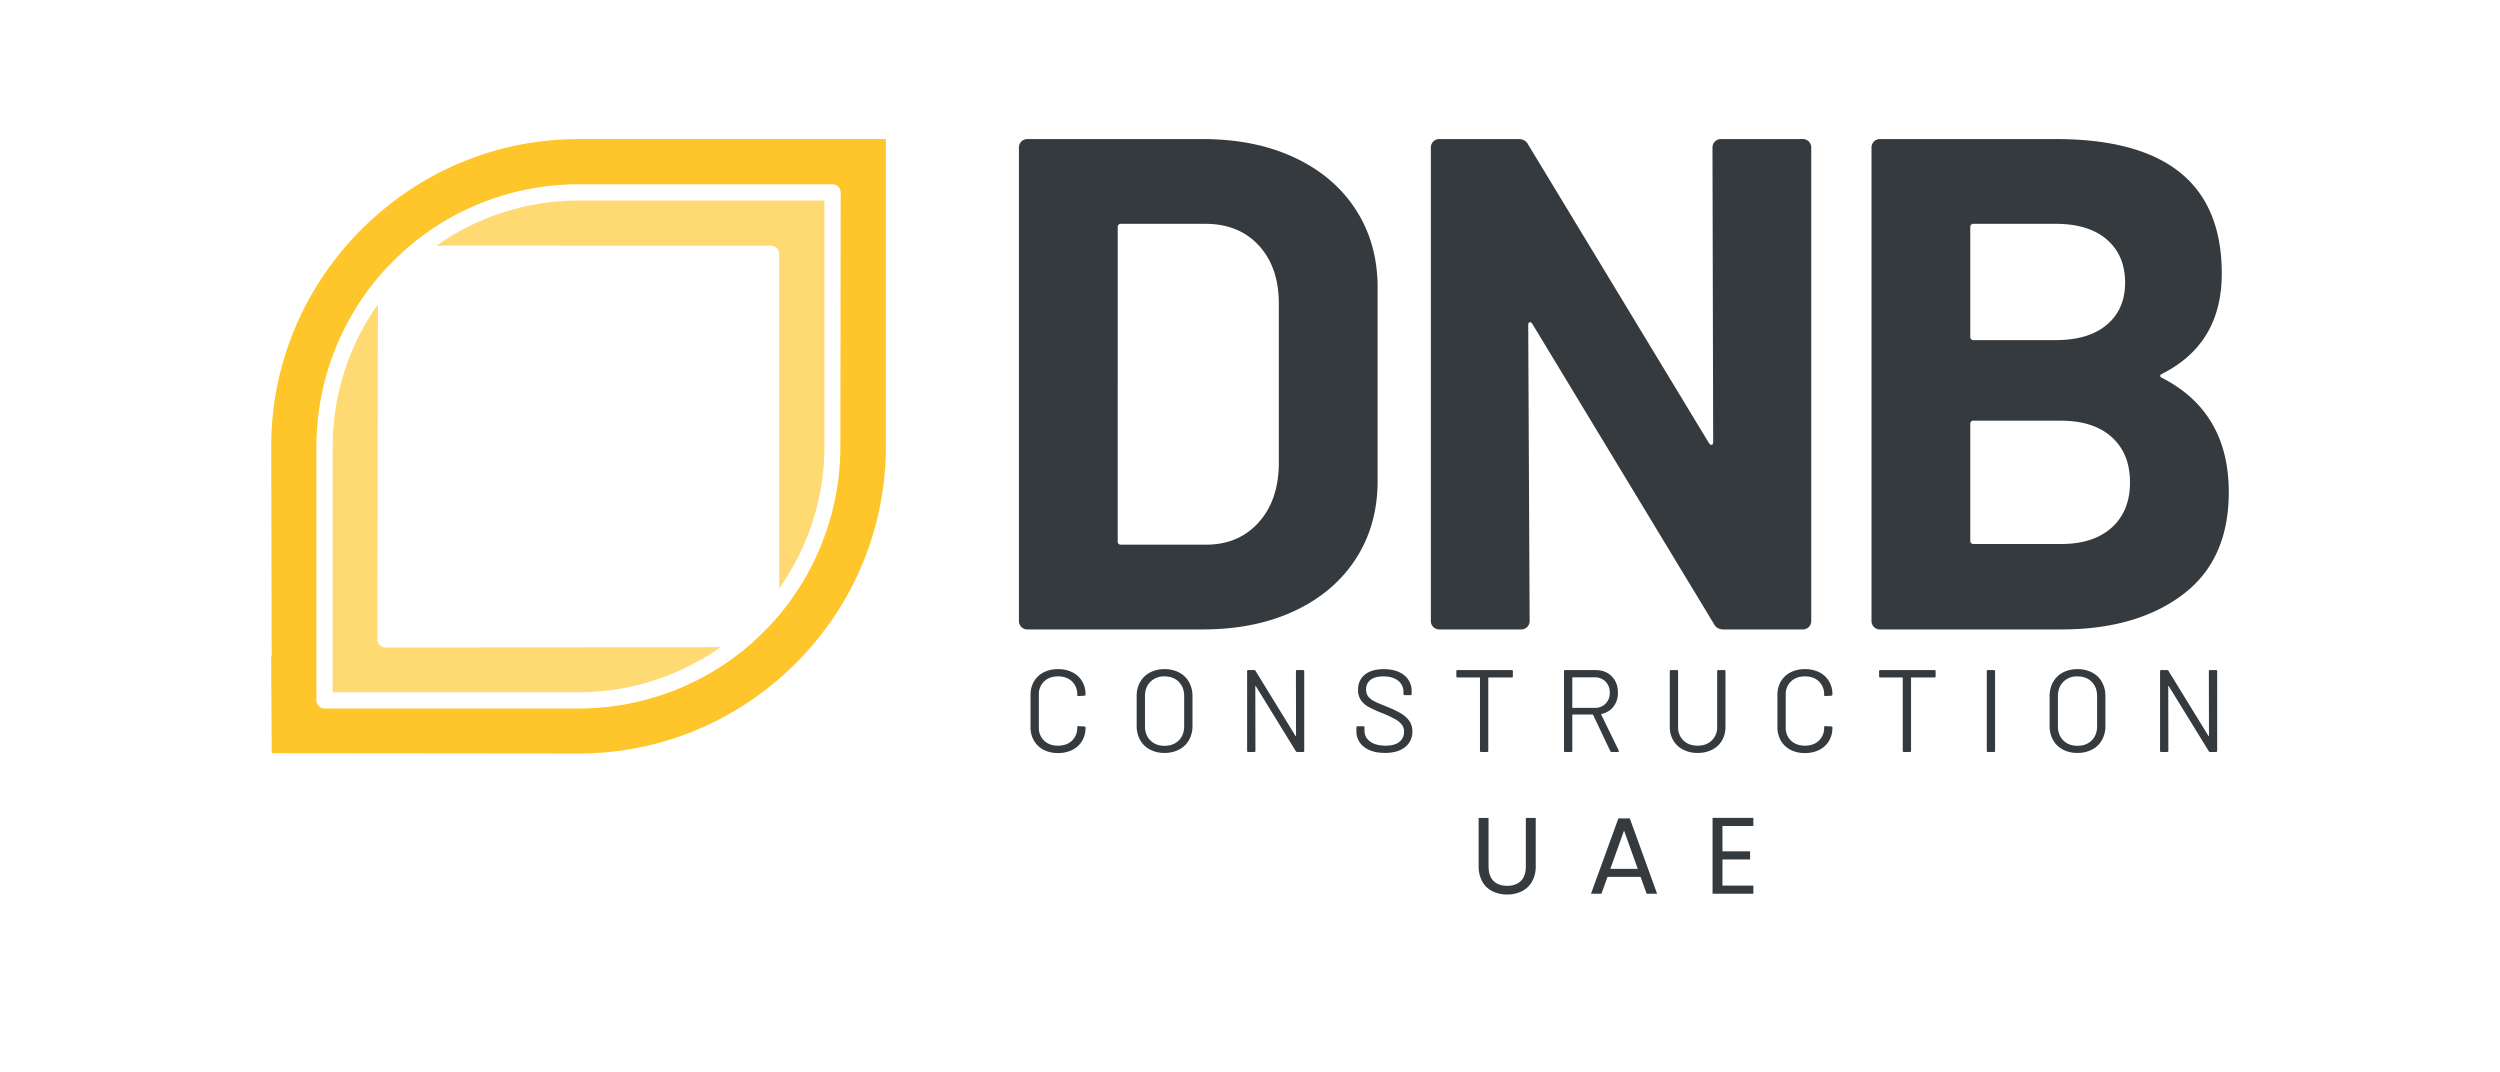 <svg xmlns="http://www.w3.org/2000/svg" xmlns:xlink="http://www.w3.org/1999/xlink" width="2000" height="858" viewBox="0 0 2000 858">
  <defs>
    <clipPath id="clip-path">
      <rect id="Rectangle_191594" data-name="Rectangle 191594" width="2000" height="858" transform="translate(-16436 4859)" fill="#fff"/>
    </clipPath>
    <clipPath id="clip-path-2">
      <rect id="Rectangle_145930" data-name="Rectangle 145930" width="967.881" height="392.308" fill="#353a3e"/>
    </clipPath>
    <clipPath id="clip-path-3">
      <rect id="Rectangle_145931" data-name="Rectangle 145931" width="949.302" height="67.118" fill="#353a3e"/>
    </clipPath>
  </defs>
  <g id="DNB_UAE" data-name="DNB UAE" transform="translate(16436 -4859)" clip-path="url(#clip-path)">
    <g id="Group_469352" data-name="Group 469352" transform="translate(-16219.095 4970.249)">
      <g id="Group_469350" data-name="Group 469350">
        <g id="Group_467195" data-name="Group 467195" transform="translate(598.236)">
          <g id="Group_467194" data-name="Group 467194" clip-path="url(#clip-path-2)">
            <path id="Path_760544" data-name="Path 760544" d="M1154.033,341.751q25.781,0,40.352-13.17t14.572-36.148q0-22.978-14.572-36.148t-40.912-13.17h-69.495a2.477,2.477,0,0,0-2.8,2.8v93.033a2.477,2.477,0,0,0,2.8,2.8ZM1083.978,85.63a2.477,2.477,0,0,0-2.8,2.8v87.429a2.477,2.477,0,0,0,2.8,2.8h65.572q26.341,0,40.912-12.33t14.571-33.626q0-21.857-14.571-34.467T1149.55,85.63Zm150.759,119.934q-3.363,1.681,0,3.363,53.242,27.462,53.242,91.352,0,54.363-36.989,82.1t-96.956,27.742H1008.88a6.7,6.7,0,0,1-6.725-6.725V24.542a6.7,6.7,0,0,1,6.725-6.725h140.67q132.825,0,132.824,107.6,0,56.044-47.637,80.143M874.934,24.542a6.7,6.7,0,0,1,6.725-6.725h65.572a6.7,6.7,0,0,1,6.725,6.725V403.4a6.7,6.7,0,0,1-6.725,6.725H883.9q-5.6,0-7.846-4.484L730.9,165.773q-1.121-1.681-2.242-1.4t-1.121,2.522l1.122,236.5a6.7,6.7,0,0,1-6.725,6.725H656.362a6.7,6.7,0,0,1-6.725-6.725V24.542a6.7,6.7,0,0,1,6.725-6.725h63.33q5.6,0,7.846,4.484L872.132,261.048q1.121,1.681,2.242,1.4t1.121-2.522ZM399.12,339.51a2.477,2.477,0,0,0,2.8,2.8h67.813q25.78,0,41.753-17.374t16.533-46.517V149.52q0-29.143-15.973-46.517T469.175,85.63H401.922a2.477,2.477,0,0,0-2.8,2.8Zm-72.3,70.615a6.7,6.7,0,0,1-6.72-6.725V24.542a6.7,6.7,0,0,1,6.725-6.725h140.11q42.033,0,73.7,14.852T589.67,74.421q17.374,26.9,17.374,62.209V291.312q0,35.308-17.374,62.209t-49.038,41.753q-31.665,14.852-73.7,14.852Z" transform="translate(-320.098 -17.817)" fill="#353a3e"/>
          </g>
        </g>
        <g id="Group_467198" data-name="Group 467198" transform="translate(607.525 424.066)">
          <g id="Group_467197" data-name="Group 467197" clip-path="url(#clip-path-3)">
            <path id="Path_760545" data-name="Path 760545" d="M1262.753,245.016a.827.827,0,0,1,.934-.936h4.775a.828.828,0,0,1,.938.936v63.655a.828.828,0,0,1-.938.936h-4.682a1.353,1.353,0,0,1-1.121-.656L1230.737,257c-.063-.187-.155-.265-.282-.235s-.185.142-.185.329l.093,51.579a.828.828,0,0,1-.938.936h-4.771a.828.828,0,0,1-.938-.936V245.016a.828.828,0,0,1,.938-.936h4.68a1.357,1.357,0,0,1,1.121.654l31.922,51.955c.062.187.157.265.282.234s.187-.14.187-.327Zm-105.126,59.629q7.115,0,11.422-4.306t4.306-11.42V264.955q0-7.115-4.306-11.467t-11.422-4.353a15.221,15.221,0,0,0-11.326,4.353q-4.3,4.352-4.308,11.467v23.964q0,7.115,4.308,11.42t11.326,4.306m0,5.711a24.371,24.371,0,0,1-11.7-2.714,19.165,19.165,0,0,1-7.818-7.629,22.834,22.834,0,0,1-2.761-11.373V265.048a22.835,22.835,0,0,1,2.761-11.373,19.164,19.164,0,0,1,7.818-7.629,24.35,24.35,0,0,1,11.7-2.714,24.625,24.625,0,0,1,11.749,2.714,19.093,19.093,0,0,1,7.861,7.629A22.792,22.792,0,0,1,1180,265.048v23.591a22.793,22.793,0,0,1-2.763,11.373,19.093,19.093,0,0,1-7.861,7.629,24.646,24.646,0,0,1-11.749,2.714m-71.611-.749a.827.827,0,0,1-.936-.936V245.016a.827.827,0,0,1,.936-.936h4.775a.827.827,0,0,1,.936.936v63.655a.827.827,0,0,1-.936.936Zm-42.778-65.527a.827.827,0,0,1,.934.936v4.024a.827.827,0,0,1-.934.938h-18.351a.33.33,0,0,0-.374.374V308.67a.827.827,0,0,1-.934.936H1018.8a.827.827,0,0,1-.936-.936V250.351a.33.33,0,0,0-.374-.374H999.9a.828.828,0,0,1-.936-.938v-4.024a.827.827,0,0,1,.936-.936Zm-103.627,66.37a24.654,24.654,0,0,1-11.515-2.574,18.76,18.76,0,0,1-7.723-7.3,21.234,21.234,0,0,1-2.761-10.906V263.925a20.8,20.8,0,0,1,2.761-10.766A18.844,18.844,0,0,1,928.1,245.9a24.653,24.653,0,0,1,11.515-2.574,25.015,25.015,0,0,1,11.511,2.528,18.71,18.71,0,0,1,7.725,7.114,20.112,20.112,0,0,1,2.761,10.577,1.018,1.018,0,0,1-.28.749.9.9,0,0,1-.658.282l-4.771.28q-.936,0-.936-.843v-.28a13.929,13.929,0,0,0-4.213-10.626q-4.215-3.979-11.14-3.977t-11.142,4.024a13.972,13.972,0,0,0-4.212,10.579v26.21a13.965,13.965,0,0,0,4.212,10.577q4.214,4.027,11.142,4.026t11.14-3.977a13.929,13.929,0,0,0,4.213-10.626v-.187q0-.843.936-.842l4.771.28c.626,0,.938.282.938.842a20.544,20.544,0,0,1-2.761,10.719,18.621,18.621,0,0,1-7.725,7.161,25.016,25.016,0,0,1-11.511,2.528m-85.843-.093a24.87,24.87,0,0,1-11.607-2.621,19.264,19.264,0,0,1-7.865-7.349,21.144,21.144,0,0,1-2.806-11v-44.37a.827.827,0,0,1,.936-.936H837.2a.827.827,0,0,1,.936.936v44.559a14.365,14.365,0,0,0,4.306,10.811q4.3,4.167,11.325,4.166t11.328-4.166a14.363,14.363,0,0,0,4.3-10.811V245.016a.828.828,0,0,1,.938-.936h4.773a.829.829,0,0,1,.938.936v44.37a21.4,21.4,0,0,1-2.763,11,18.921,18.921,0,0,1-7.817,7.349,25.066,25.066,0,0,1-11.7,2.621m-99.882-60.473a.331.331,0,0,0-.374.375V273.94a.331.331,0,0,0,.374.375H771.3a11.561,11.561,0,0,0,12.169-12.169A12.059,12.059,0,0,0,780.1,253.3a11.818,11.818,0,0,0-8.8-3.417Zm31.174,59.724a1.1,1.1,0,0,1-1.123-.656l-13.763-29.02a.367.367,0,0,0-.376-.28H753.887a.331.331,0,0,0-.374.376v28.644a.827.827,0,0,1-.936.936H747.8a.828.828,0,0,1-.938-.936V245.016a.828.828,0,0,1,.938-.936h24.243q8.051,0,13.013,5.008t4.962,13.058a17.626,17.626,0,0,1-3.559,11.14,16.035,16.035,0,0,1-9.643,5.9c-.248.123-.312.28-.185.467l14.041,28.833a1.018,1.018,0,0,1,.1.467c0,.437-.252.656-.749.656ZM705.024,244.08a.827.827,0,0,1,.934.936v4.024a.827.827,0,0,1-.934.938H686.677a.33.33,0,0,0-.375.374v58.319a.829.829,0,0,1-.938.936H680.59a.828.828,0,0,1-.938-.936v-58.32a.328.328,0,0,0-.374-.374h-17.6a.828.828,0,0,1-.936-.938v-4.024a.827.827,0,0,1,.936-.936Zm-101.38,66.276q-10.578,0-16.709-4.775A15.315,15.315,0,0,1,580.8,292.85v-2.9a.827.827,0,0,1,.934-.936h4.588a.829.829,0,0,1,.938.936v2.528a10.382,10.382,0,0,0,4.491,8.752q4.495,3.323,12.451,3.323,7.207,0,10.953-3.041a9.906,9.906,0,0,0,3.746-8.1,9.166,9.166,0,0,0-1.734-5.616,16.987,16.987,0,0,0-5.335-4.4,94.107,94.107,0,0,0-10.155-4.773,108.4,108.4,0,0,1-10.908-4.915,18.345,18.345,0,0,1-6.271-5.429,14.012,14.012,0,0,1-2.386-8.379q0-7.863,5.475-12.216t15.025-4.353Q613,243.331,619,248.2a15.809,15.809,0,0,1,5.989,12.918v2.059a.827.827,0,0,1-.934.936H619.37a.828.828,0,0,1-.938-.936v-1.685a10.951,10.951,0,0,0-4.258-8.892q-4.259-3.463-11.842-3.463-6.644,0-10.2,2.714a9.29,9.29,0,0,0-3.559,7.863,8.714,8.714,0,0,0,1.732,5.569,14.567,14.567,0,0,0,4.962,3.839q3.231,1.637,9.968,4.259a90.607,90.607,0,0,1,11,5.242,21.859,21.859,0,0,1,6.739,5.944,14.085,14.085,0,0,1,2.576,8.565,15.283,15.283,0,0,1-5.8,12.543q-5.809,4.682-16.1,4.682m-71.238-65.34a.827.827,0,0,1,.936-.936h4.775a.827.827,0,0,1,.934.936v63.655a.827.827,0,0,1-.934.936h-4.681a1.357,1.357,0,0,1-1.123-.656L500.392,257c-.065-.187-.155-.265-.28-.235s-.187.142-.187.329l.093,51.579a.828.828,0,0,1-.938.936H494.3a.828.828,0,0,1-.936-.936V245.016a.828.828,0,0,1,.936-.936h4.683a1.364,1.364,0,0,1,1.123.654l31.919,51.955c.064.187.157.265.282.234s.185-.14.185-.327Zm-105.13,59.628q7.115,0,11.42-4.306t4.306-11.42V264.955q0-7.115-4.306-11.467t-11.42-4.353a15.218,15.218,0,0,0-11.326,4.353q-4.31,4.352-4.308,11.467v23.964q0,7.115,4.308,11.42t11.326,4.306m0,5.711a24.357,24.357,0,0,1-11.7-2.714,19.176,19.176,0,0,1-7.818-7.629A22.813,22.813,0,0,1,405,288.639V265.048a22.812,22.812,0,0,1,2.761-11.373,19.176,19.176,0,0,1,7.818-7.629,24.335,24.335,0,0,1,11.7-2.714,24.635,24.635,0,0,1,11.749,2.714,19.108,19.108,0,0,1,7.863,7.629,22.833,22.833,0,0,1,2.761,11.373v23.591a22.832,22.832,0,0,1-2.761,11.373,19.107,19.107,0,0,1-7.863,7.629,24.657,24.657,0,0,1-11.749,2.714m-85.185.093a24.635,24.635,0,0,1-11.513-2.574,18.737,18.737,0,0,1-7.723-7.3,21.217,21.217,0,0,1-2.763-10.906V263.925a20.778,20.778,0,0,1,2.763-10.766,18.821,18.821,0,0,1,7.723-7.254,24.634,24.634,0,0,1,11.513-2.574,25.016,25.016,0,0,1,11.512,2.528,18.71,18.71,0,0,1,7.725,7.114A20.113,20.113,0,0,1,364.1,263.55a1,1,0,0,1-.282.749.906.906,0,0,1-.656.282l-4.775.28c-.622,0-.936-.28-.936-.843v-.28a13.928,13.928,0,0,0-4.211-10.626q-4.214-3.979-11.14-3.977t-11.142,4.024a13.97,13.97,0,0,0-4.211,10.579v26.21a13.963,13.963,0,0,0,4.211,10.577q4.215,4.027,11.142,4.026t11.14-3.977a13.927,13.927,0,0,0,4.211-10.626v-.187c0-.562.314-.842.936-.842l4.775.28c.626,0,.938.282.938.842a20.546,20.546,0,0,1-2.763,10.719,18.622,18.622,0,0,1-7.725,7.161,25.016,25.016,0,0,1-11.512,2.528" transform="translate(-320.098 -243.331)" fill="#353a3e"/>
          </g>
        </g>
        <path id="Path_760546" data-name="Path 760546" d="M382.461,405.075a209.76,209.76,0,0,1-136.482,50.488H42.76a6.554,6.554,0,0,1-6.512-6.512V245.831A210.309,210.309,0,0,1,86.973,109.086q5.173-5.887,10.74-11.454t11.454-10.74A209.819,209.819,0,0,1,245.9,36.18l203.233-.013a6.589,6.589,0,0,1,6.512,6.512l-.252,203.47a210.138,210.138,0,0,1-50.739,136.734,237.634,237.634,0,0,1-22.192,22.192m61.385-13.725a244.4,244.4,0,0,0,47.964-145.531L491.8,84.542V0H406.781l-160.8.013A243.567,243.567,0,0,0,100.3,48.123a247.344,247.344,0,0,0-52.11,52.112A243.455,243.455,0,0,0,.08,245.912l.331,167.46L0,413.78l.476,77.541L78.6,491.4l167.46.172A244.339,244.339,0,0,0,391.576,443.62a248.757,248.757,0,0,0,52.27-52.27" fill="#ffc62b"/>
        <path id="Path_760547" data-name="Path 760547" d="M336.737,344.995a197.54,197.54,0,0,1-113.642,36.1l-196.733-.013V184.365A196.484,196.484,0,0,1,62.545,70.8l-.411,268.01a6.586,6.586,0,0,0,6.512,6.512Z" transform="translate(22.885 61.467)" fill="#ffd972"/>
        <path id="Path_760548" data-name="Path 760548" d="M344.99,336.622V69.019a6.553,6.553,0,0,0-6.512-6.512L70.8,62.429a197.483,197.483,0,0,1,113.642-36.1h196.72l.013,196.733a196.546,196.546,0,0,1-36.185,113.56" transform="translate(61.461 22.854)" fill="#ffd972"/>
      </g>
      <path id="UAE" d="M14.442-60.639v38.367q0,8.091,3.959,12.006T29.406-6.351q6.96,0,10.918-3.915t3.958-12.006V-60.639H52.2v38.28A24.758,24.758,0,0,1,49.155-9.614a19.114,19.114,0,0,1-8.221,7.7A26.161,26.161,0,0,1,29.319.609,26.161,26.161,0,0,1,17.7-1.914a18.855,18.855,0,0,1-8.178-7.7,25.046,25.046,0,0,1-3-12.745v-38.28ZM136.068-13.485H109.62L104.748,0H96.4L118.32-60.291h9.135L149.292,0H140.94Zm-2.262-6.438L122.844-50.547,111.882-19.923ZM201.579-54.2V-33.93h22.1v6.525h-22.1v20.88h24.708V0H193.662V-60.726h32.625V-54.2Z" transform="translate(959.486 603.748)" fill="#353a3e"/>
    </g>
  </g>
</svg>
